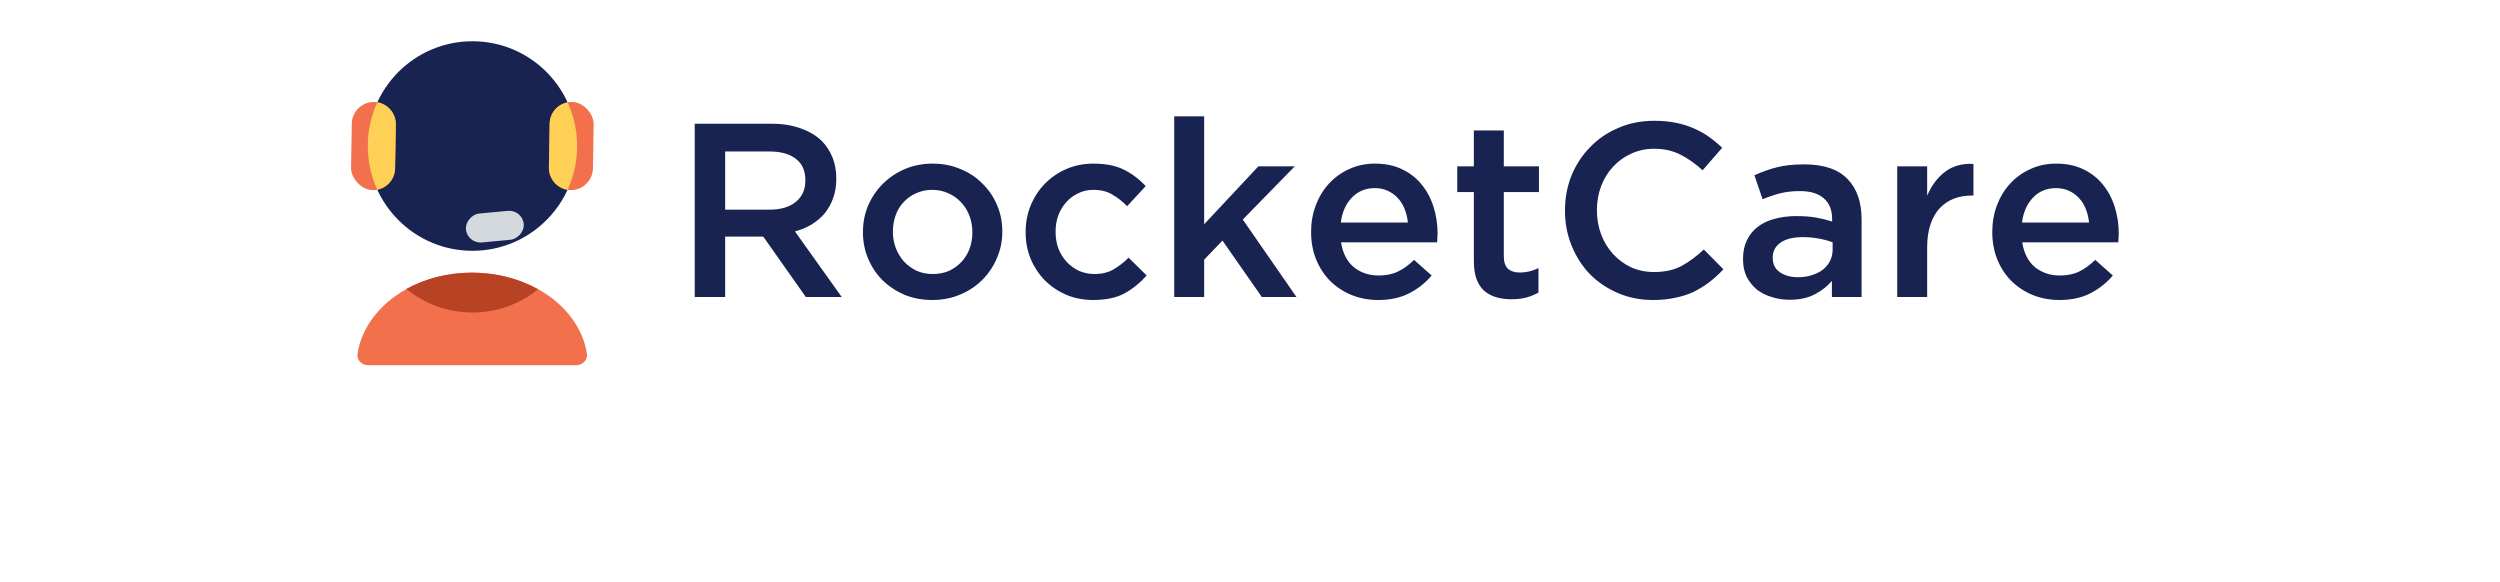 <svg width="606" height="141" viewBox="0 0 606 141" fill="none" xmlns="http://www.w3.org/2000/svg">
<path d="M186.58 50.82C189.22 50.82 191.32 50.2 192.88 48.96C194.44 47.68 195.22 45.96 195.22 43.8V43.68C195.22 41.4 194.46 39.68 192.94 38.52C191.42 37.32 189.28 36.72 186.52 36.72H175.78V50.82H186.58ZM168.4 30H187.12C189.76 30 192.1 30.38 194.14 31.14C196.18 31.86 197.88 32.88 199.24 34.2C200.36 35.36 201.22 36.7 201.82 38.22C202.42 39.74 202.72 41.42 202.72 43.26V43.38C202.72 45.1 202.46 46.66 201.94 48.06C201.46 49.42 200.78 50.64 199.9 51.72C199.02 52.76 197.96 53.66 196.72 54.42C195.52 55.14 194.18 55.7 192.7 56.1L204.04 72H195.34L185.02 57.36H184.9H175.78V72H168.4V30ZM226.099 66.42C227.579 66.42 228.899 66.16 230.059 65.64C231.259 65.08 232.279 64.34 233.119 63.42C233.959 62.5 234.599 61.44 235.039 60.24C235.479 59 235.699 57.7 235.699 56.34V56.22C235.699 54.82 235.459 53.5 234.979 52.26C234.499 51.02 233.819 49.94 232.939 49.02C232.099 48.1 231.079 47.38 229.879 46.86C228.719 46.3 227.419 46.02 225.979 46.02C224.539 46.02 223.219 46.3 222.019 46.86C220.859 47.38 219.859 48.1 219.019 49.02C218.179 49.9 217.539 50.96 217.099 52.2C216.659 53.44 216.439 54.74 216.439 56.1V56.22C216.439 57.62 216.679 58.94 217.159 60.18C217.639 61.38 218.299 62.46 219.139 63.42C220.019 64.34 221.039 65.08 222.199 65.64C223.399 66.16 224.699 66.42 226.099 66.42ZM225.979 72.72C223.579 72.72 221.339 72.3 219.259 71.46C217.219 70.58 215.439 69.4 213.919 67.92C212.439 66.44 211.279 64.7 210.439 62.7C209.599 60.7 209.179 58.58 209.179 56.34V56.22C209.179 53.94 209.599 51.8 210.439 49.8C211.319 47.8 212.499 46.06 213.979 44.58C215.499 43.06 217.279 41.86 219.319 40.98C221.399 40.1 223.659 39.66 226.099 39.66C228.539 39.66 230.779 40.1 232.819 40.98C234.899 41.82 236.679 43 238.159 44.52C239.679 46 240.859 47.74 241.699 49.74C242.539 51.7 242.959 53.82 242.959 56.1V56.22C242.959 58.46 242.519 60.58 241.639 62.58C240.799 64.58 239.619 66.34 238.099 67.86C236.619 69.34 234.839 70.52 232.759 71.4C230.679 72.28 228.419 72.72 225.979 72.72ZM264.993 72.72C262.633 72.72 260.453 72.3 258.453 71.46C256.453 70.58 254.713 69.4 253.233 67.92C251.793 66.44 250.653 64.7 249.813 62.7C249.013 60.7 248.613 58.58 248.613 56.34V56.22C248.613 53.98 249.013 51.86 249.813 49.86C250.653 47.82 251.793 46.06 253.233 44.58C254.713 43.06 256.453 41.86 258.453 40.98C260.493 40.1 262.693 39.66 265.053 39.66C268.053 39.66 270.533 40.16 272.493 41.16C274.493 42.16 276.233 43.48 277.713 45.12L273.213 49.98C272.093 48.82 270.893 47.88 269.613 47.16C268.373 46.4 266.833 46.02 264.993 46.02C263.673 46.02 262.453 46.3 261.333 46.86C260.213 47.38 259.253 48.1 258.453 49.02C257.653 49.9 257.013 50.96 256.533 52.2C256.093 53.44 255.873 54.74 255.873 56.1V56.22C255.873 57.62 256.093 58.94 256.533 60.18C257.013 61.42 257.673 62.5 258.513 63.42C259.353 64.34 260.353 65.08 261.513 65.64C262.673 66.16 263.953 66.42 265.353 66.42C267.073 66.42 268.573 66.06 269.853 65.34C271.173 64.58 272.413 63.62 273.573 62.46L277.953 66.78C276.393 68.54 274.613 69.98 272.613 71.1C270.613 72.18 268.073 72.72 264.993 72.72ZM284.63 28.2H291.89V54.36L305.03 40.32H313.85L301.25 53.22L314.27 72H305.87L296.33 58.32L291.89 62.94V72H284.63V28.2ZM341.272 53.94C341.152 52.78 340.892 51.7 340.492 50.7C340.092 49.66 339.552 48.78 338.872 48.06C338.192 47.3 337.372 46.7 336.412 46.26C335.492 45.82 334.432 45.6 333.232 45.6C330.992 45.6 329.132 46.38 327.652 47.94C326.212 49.46 325.332 51.46 325.012 53.94H341.272ZM334.072 72.72C331.792 72.72 329.652 72.32 327.652 71.52C325.692 70.72 323.972 69.6 322.492 68.16C321.052 66.72 319.912 65 319.072 63C318.232 60.96 317.812 58.72 317.812 56.28V56.16C317.812 53.88 318.192 51.74 318.952 49.74C319.712 47.74 320.772 46 322.132 44.52C323.532 43 325.172 41.82 327.052 40.98C328.932 40.1 331.012 39.66 333.292 39.66C335.812 39.66 338.012 40.12 339.892 41.04C341.812 41.96 343.392 43.2 344.632 44.76C345.912 46.32 346.872 48.14 347.512 50.22C348.152 52.26 348.472 54.42 348.472 56.7C348.472 57.02 348.452 57.36 348.412 57.72C348.412 58.04 348.392 58.38 348.352 58.74H325.072C325.472 61.34 326.492 63.34 328.132 64.74C329.812 66.1 331.832 66.78 334.192 66.78C335.992 66.78 337.552 66.46 338.872 65.82C340.192 65.18 341.492 64.24 342.772 63L347.032 66.78C345.512 68.58 343.692 70.02 341.572 71.1C339.492 72.18 336.992 72.72 334.072 72.72ZM366.383 72.54C365.063 72.54 363.843 72.38 362.723 72.06C361.603 71.74 360.623 71.22 359.783 70.5C358.983 69.78 358.363 68.84 357.923 67.68C357.483 66.48 357.263 65 357.263 63.24V46.56H353.243V40.32H357.263V31.62H364.523V40.32H373.043V46.56H364.523V62.1C364.523 63.5 364.863 64.52 365.543 65.16C366.223 65.76 367.183 66.06 368.423 66.06C369.983 66.06 371.483 65.7 372.923 64.98V70.92C372.003 71.44 371.023 71.84 369.983 72.12C368.943 72.4 367.743 72.54 366.383 72.54ZM400.713 72.72C397.633 72.72 394.793 72.16 392.193 71.04C389.593 69.92 387.333 68.4 385.413 66.48C383.533 64.52 382.053 62.22 380.973 59.58C379.893 56.94 379.353 54.12 379.353 51.12V51C379.353 48 379.873 45.2 380.913 42.6C381.993 39.96 383.493 37.66 385.413 35.7C387.333 33.7 389.613 32.14 392.253 31.02C394.893 29.86 397.813 29.28 401.013 29.28C402.933 29.28 404.673 29.44 406.233 29.76C407.833 30.08 409.293 30.54 410.613 31.14C411.933 31.7 413.153 32.38 414.273 33.18C415.393 33.98 416.453 34.86 417.453 35.82L412.713 41.28C411.033 39.72 409.253 38.46 407.373 37.5C405.493 36.54 403.353 36.06 400.953 36.06C398.953 36.06 397.093 36.46 395.373 37.26C393.693 38.02 392.233 39.08 390.993 40.44C389.753 41.76 388.793 43.32 388.113 45.12C387.433 46.92 387.093 48.84 387.093 50.88V51C387.093 53.04 387.433 54.98 388.113 56.82C388.793 58.62 389.753 60.2 390.993 61.56C392.233 62.92 393.693 64 395.373 64.8C397.093 65.56 398.953 65.94 400.953 65.94C403.513 65.94 405.713 65.46 407.553 64.5C409.393 63.5 411.213 62.16 413.013 60.48L417.753 65.28C416.673 66.44 415.533 67.48 414.333 68.4C413.173 69.28 411.913 70.06 410.553 70.74C409.193 71.38 407.693 71.86 406.053 72.18C404.453 72.54 402.673 72.72 400.713 72.72ZM444.229 58.74C443.309 58.38 442.209 58.08 440.929 57.84C439.689 57.6 438.369 57.48 436.969 57.48C434.689 57.48 432.909 57.92 431.629 58.8C430.349 59.68 429.709 60.88 429.709 62.4V62.52C429.709 64.04 430.289 65.2 431.449 66C432.649 66.8 434.109 67.2 435.829 67.2C437.029 67.2 438.129 67.04 439.129 66.72C440.169 66.4 441.069 65.96 441.829 65.4C442.589 64.8 443.169 64.1 443.569 63.3C444.009 62.46 444.229 61.54 444.229 60.54V58.74ZM444.049 72V68.1C442.969 69.38 441.589 70.46 439.909 71.34C438.229 72.22 436.189 72.66 433.789 72.66C432.269 72.66 430.829 72.44 429.469 72C428.109 71.6 426.909 71 425.869 70.2C424.869 69.36 424.049 68.34 423.409 67.14C422.809 65.9 422.509 64.48 422.509 62.88V62.76C422.509 61 422.829 59.48 423.469 58.2C424.109 56.88 424.989 55.8 426.109 54.96C427.269 54.08 428.629 53.44 430.189 53.04C431.789 52.6 433.509 52.38 435.349 52.38C437.269 52.38 438.889 52.5 440.209 52.74C441.569 52.98 442.869 53.3 444.109 53.7V53.1C444.109 50.9 443.429 49.22 442.069 48.06C440.749 46.9 438.829 46.32 436.309 46.32C434.509 46.32 432.909 46.5 431.509 46.86C430.109 47.22 428.689 47.7 427.249 48.3L425.269 42.48C427.029 41.68 428.829 41.04 430.669 40.56C432.509 40.08 434.729 39.84 437.329 39.84C442.049 39.84 445.549 41.02 447.829 43.38C450.109 45.7 451.249 48.98 451.249 53.22V72H444.049ZM459.884 40.32H467.144V47.46C468.144 45.06 469.564 43.14 471.404 41.7C473.244 40.26 475.564 39.6 478.364 39.72V47.4H477.944C476.344 47.4 474.884 47.66 473.564 48.18C472.244 48.7 471.104 49.48 470.144 50.52C469.184 51.56 468.444 52.88 467.924 54.48C467.404 56.04 467.144 57.86 467.144 59.94V72H459.884V40.32ZM506.389 53.94C506.269 52.78 506.009 51.7 505.609 50.7C505.209 49.66 504.669 48.78 503.989 48.06C503.309 47.3 502.489 46.7 501.529 46.26C500.609 45.82 499.549 45.6 498.349 45.6C496.109 45.6 494.249 46.38 492.769 47.94C491.329 49.46 490.449 51.46 490.129 53.94H506.389ZM499.189 72.72C496.909 72.72 494.769 72.32 492.769 71.52C490.809 70.72 489.089 69.6 487.609 68.16C486.169 66.72 485.029 65 484.189 63C483.349 60.96 482.929 58.72 482.929 56.28V56.16C482.929 53.88 483.309 51.74 484.069 49.74C484.829 47.74 485.889 46 487.249 44.52C488.649 43 490.289 41.82 492.169 40.98C494.049 40.1 496.129 39.66 498.409 39.66C500.929 39.66 503.129 40.12 505.009 41.04C506.929 41.96 508.509 43.2 509.749 44.76C511.029 46.32 511.989 48.14 512.629 50.22C513.269 52.26 513.589 54.42 513.589 56.7C513.589 57.02 513.569 57.36 513.529 57.72C513.529 58.04 513.509 58.38 513.469 58.74H490.189C490.589 61.34 491.609 63.34 493.249 64.74C494.929 66.1 496.949 66.78 499.309 66.78C501.109 66.78 502.669 66.46 503.989 65.82C505.309 65.18 506.609 64.24 507.889 63L512.149 66.78C510.629 68.58 508.809 70.02 506.689 71.1C504.609 72.18 502.109 72.72 499.189 72.72Z" fill="#182352"/>
<ellipse cx="114.52" cy="35.397" rx="25.371" ry="25.397" transform="rotate(180 114.52 35.397)" fill="#182352"/>
<rect width="10.675" height="21.363" rx="5.338" transform="matrix(1 0.017 -0.017 1 133.326 24.625)" fill="#F3704D"/>
<path d="M137.573 46.015C134.974 45.616 133.005 43.35 133.051 40.648L133.235 29.962C133.279 27.383 135.145 25.264 137.585 24.808C139.064 28.031 139.891 31.617 139.891 35.396C139.891 39.187 139.06 42.784 137.573 46.015Z" fill="#FED055"/>
<rect width="10.675" height="21.363" rx="5.338" transform="matrix(1 0.017 -0.017 1 85.367 24.625)" fill="#F3704D"/>
<path d="M91.451 45.981C89.974 42.759 89.148 39.175 89.148 35.398C89.148 31.61 89.979 28.016 91.465 24.787C94.044 25.201 95.995 27.457 95.949 30.146L95.765 40.832C95.721 43.398 93.873 45.511 91.451 45.981Z" fill="#FED055"/>
<rect width="7.04" height="14.06" rx="3.52" transform="matrix(0.093 0.996 -0.996 0.093 126.623 50.781)" fill="#D4D9DD"/>
<path d="M114.466 66.092C100.17 66.092 88.374 74.667 86.662 85.745C86.427 87.27 87.7 88.529 89.242 88.529L139.69 88.529C141.233 88.529 142.505 87.27 142.27 85.745C140.558 74.667 128.762 66.092 114.466 66.092Z" fill="#F3704D"/>
<path d="M114.521 75.752C108.441 75.752 102.861 73.611 98.491 70.041C103.004 67.552 108.471 66.093 114.365 66.093C120.339 66.093 125.876 67.591 130.423 70.143C126.072 73.651 120.542 75.752 114.521 75.752Z" fill="#B74324"/>
</svg>
